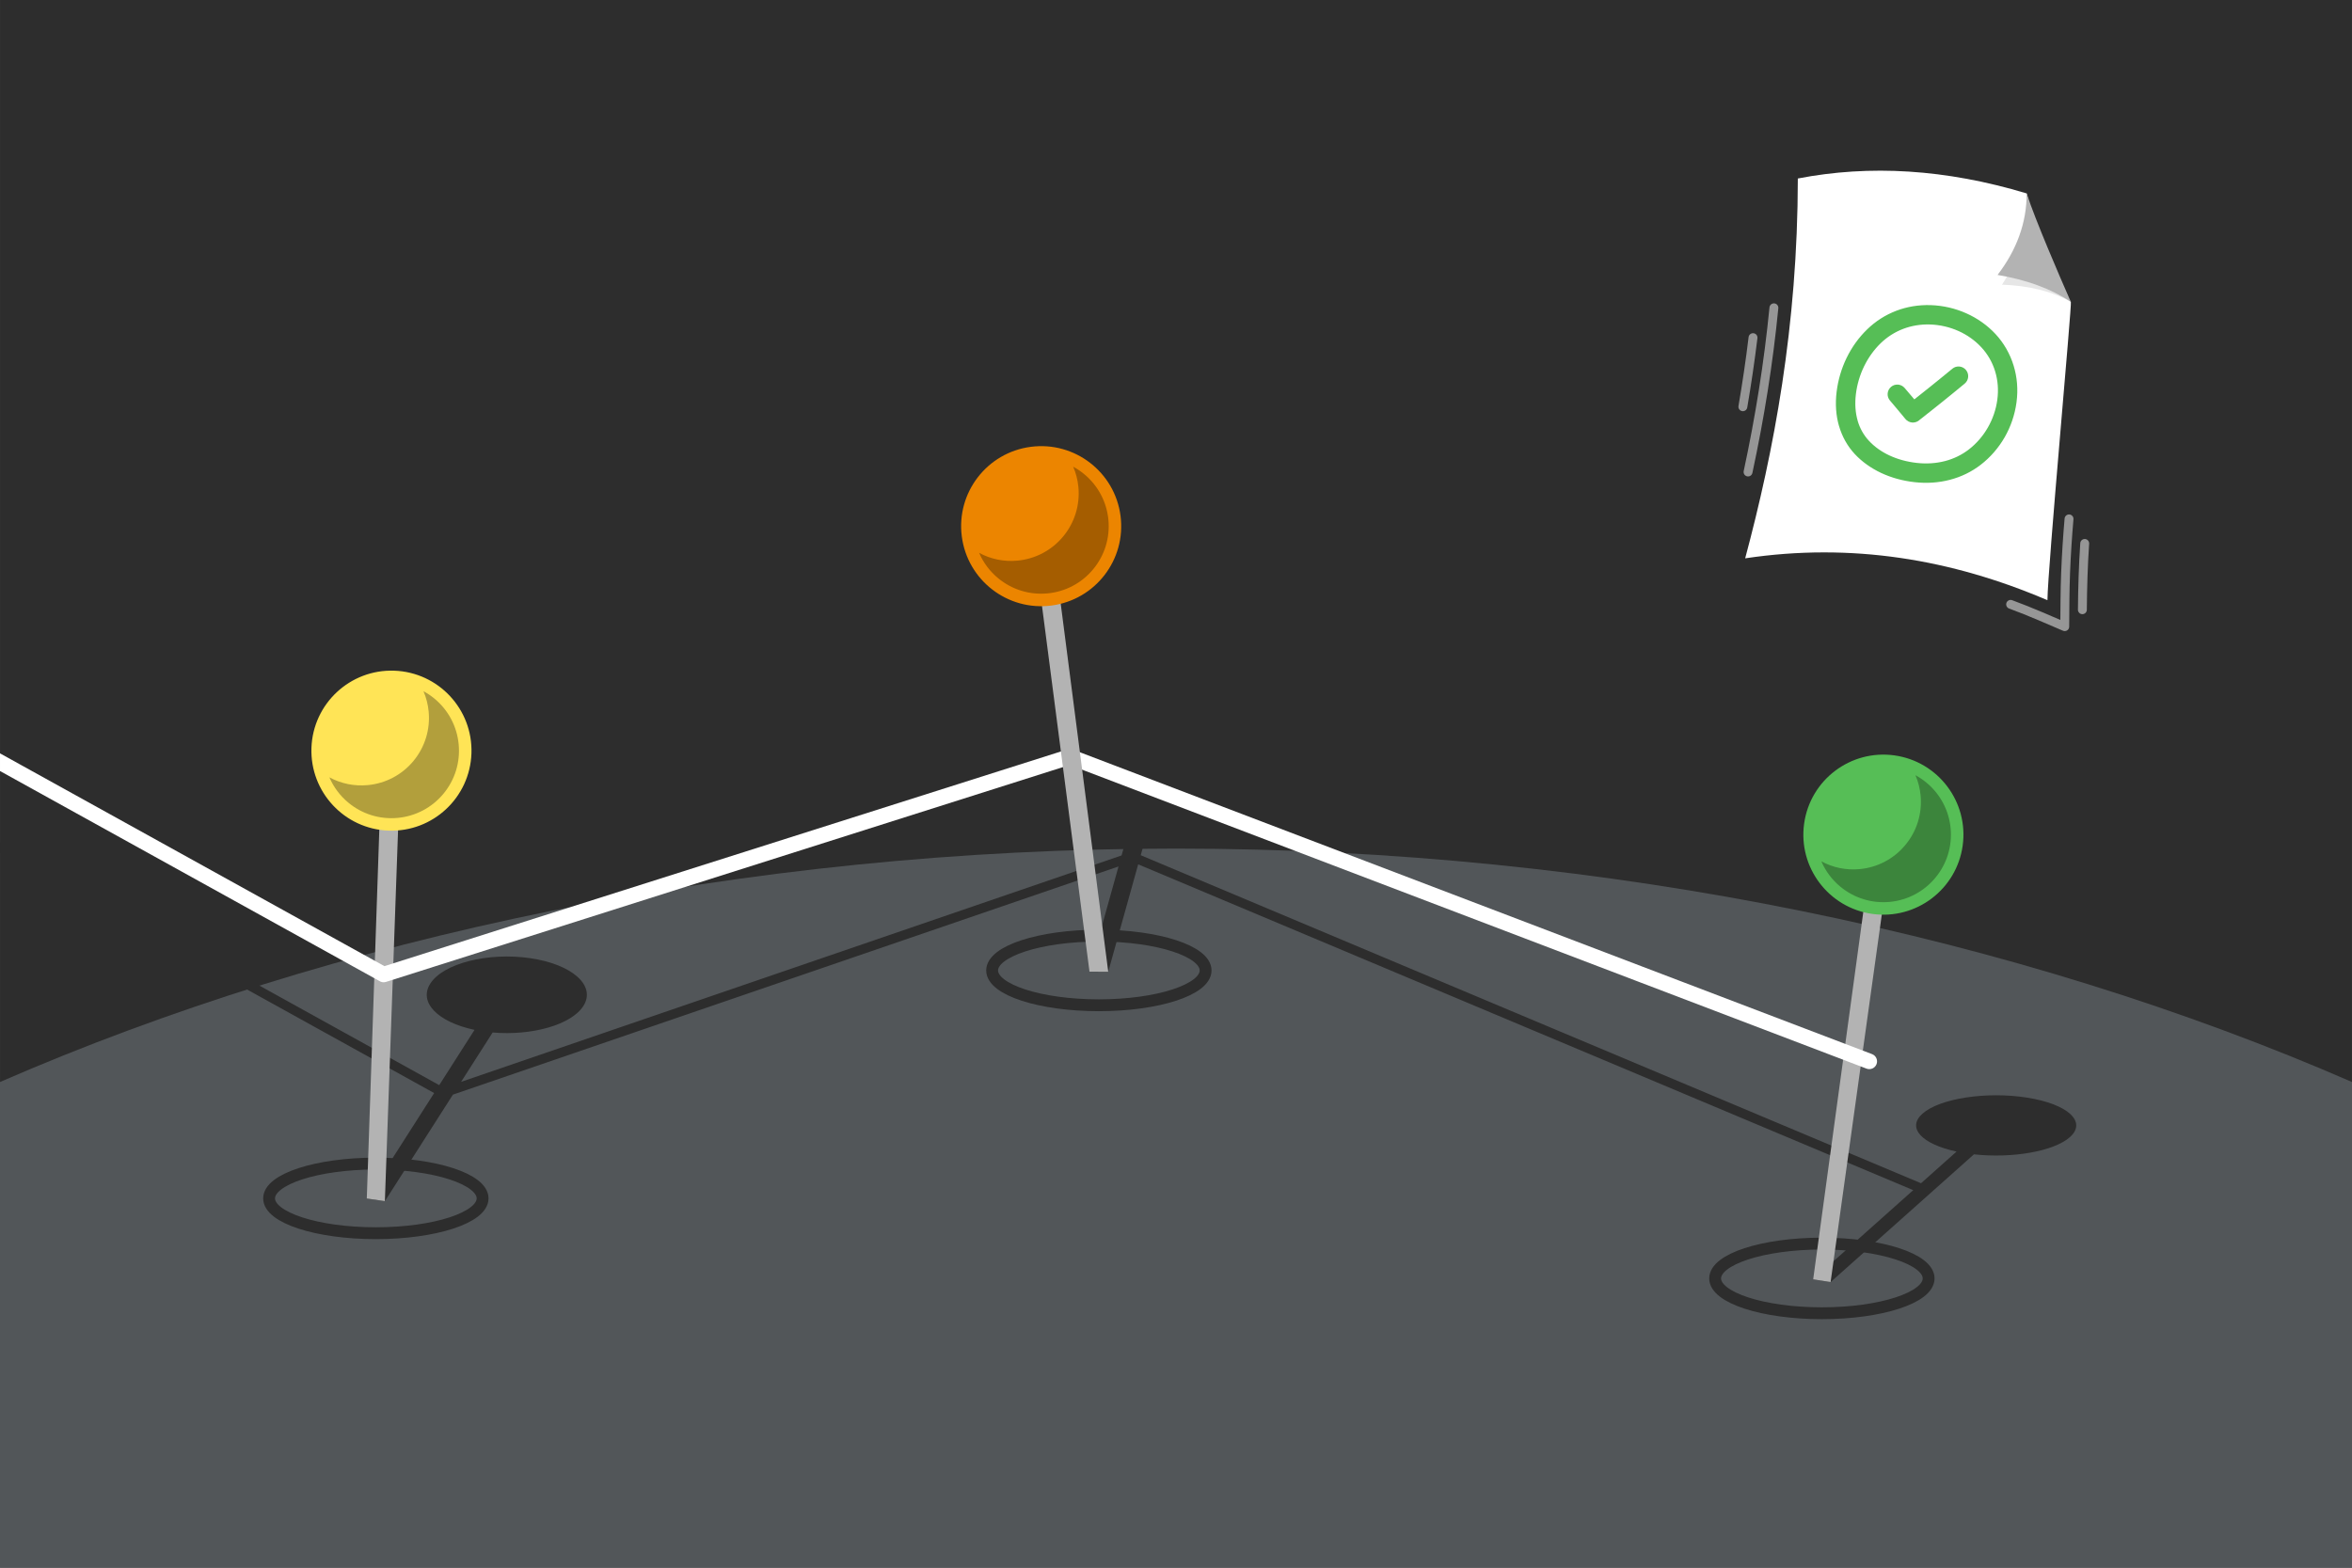 <?xml version="1.0" encoding="UTF-8"?>
<!DOCTYPE svg PUBLIC "-//W3C//DTD SVG 1.1//EN" "http://www.w3.org/Graphics/SVG/1.1/DTD/svg11.dtd">
<!-- Creator: CorelDRAW 2020 (64-Bit) -->
<svg xmlns="http://www.w3.org/2000/svg" xml:space="preserve" width="300px" height="200px" version="1.1" style="shape-rendering:geometricPrecision; text-rendering:geometricPrecision; image-rendering:optimizeQuality; fill-rule:evenodd; clip-rule:evenodd"
viewBox="0 0 10797.2 7198.2"
 xmlns:xlink="http://www.w3.org/1999/xlink"
 xmlns:xodm="http://www.corel.com/coreldraw/odm/2003">
 <defs>
  <style type="text/css">
   <![CDATA[
    .str1 {stroke:white;stroke-width:40.8;stroke-linecap:round;stroke-linejoin:round;stroke-miterlimit:2.613;stroke-opacity:0.502}
    .str0 {stroke:#2D2D2D;stroke-width:54.4;stroke-linecap:round;stroke-linejoin:round;stroke-miterlimit:2.613}
    .fil2 {fill:none}
    .fil10 {fill:none}
    .fil0 {fill:#2D2D2D}
    .fil1 {fill:#525659}
    .fil6 {fill:#56BE56}
    .fil13 {fill:#B3B3B3}
    .fil12 {fill:#E6E6E6}
    .fil8 {fill:#EC8500}
    .fil5 {fill:#FFE456}
    .fil11 {fill:white}
    .fil3 {fill:#2D2D2D;fill-rule:nonzero}
    .fil14 {fill:#56BE56;fill-rule:nonzero}
    .fil4 {fill:#B3B3B3;fill-rule:nonzero}
    .fil7 {fill:white;fill-rule:nonzero}
    .fil9 {fill:black;fill-opacity:0.302}
   ]]>
  </style>
 </defs>
 <g id="Layer_x0020_1">
  <g id="_1992923446000">
   <polygon class="fil0" points="0,0 10797.2,0 10797.2,7198.2 0,7198.2 "/>
   <path class="fil1" d="M10797.2 7198.2l-10797.2 0 0 -2230.1c1526.8,-665.1 3414.2,-1071.7 5398.6,-1071.7 1984.4,0 3871.8,406.6 5398.6,1071.7l0 2230.1z"/>
   <path class="fil2 str0" d="M8363.7 5710.1c270.6,0 490,71.6 490,159.9 0,88.3 -219.4,159.9 -490,159.9 -270.7,0 -490.1,-71.6 -490.1,-159.9 0,-88.3 219.4,-159.9 490.1,-159.9z"/>
   <path class="fil2 str0" d="M5044.5 4296c270.6,0 490,71.6 490,159.9 0,88.3 -219.4,159.9 -490,159.9 -270.6,0 -490,-71.6 -490,-159.9 0,-88.3 219.4,-159.9 490,-159.9z"/>
   <path class="fil2 str0" d="M1725.3 5342.7c270.7,0 490.1,71.5 490.1,159.8 0,88.3 -219.4,159.9 -490.1,159.9 -270.6,0 -490,-71.6 -490,-159.9 0,-88.3 219.4,-159.8 490,-159.8z"/>
   <path class="fil3" d="M9061.8 5300.2l-658.2 586.7 -79.9 -12.7 459.3 -409.5 -3558 -1496 -137.5 493 -86 -5.5 133.2 -477.7 -3055.5 1047.6 -312.4 489.1 -83 -12.1 309.2 -484.2 -1993 -1103.3 0 -49.4 2016.3 1116.3 162.1 -253.8c-168.2,-35.4 -258.2,-126.2 -203.2,-212.3 59.3,-92.9 264.7,-145.2 458.8,-116.8 194.1,28.4 303.3,126.7 244,219.5 -55,86.2 -235.8,137.4 -416.5,121.7l-144.8 226.6 3032.1 -1039.6 76.5 -274.3c-178,-21.7 -297.8,-104.3 -272.9,-193.6 26.9,-96.2 211.7,-163.9 412.8,-151 201.2,12.8 342.5,101.3 315.6,197.5 -24.9,89.3 -185.7,154 -369.4,152.6l-74.7 267.8 3582.1 1506.1 163.1 -145.4c-159.8,-34.2 -229.9,-108.7 -156.6,-173.9 78.9,-70.4 294.4,-103.4 481.4,-73.6 186.9,29.7 274.5,110.8 195.6,181.1 -73.2,65.3 -264,98.4 -440.5,79.1z"/>
   <polygon class="fil4" points="1840.3,3448.2 1766.8,5515.2 1683.8,5503.1 1753.6,3445.2 "/>
   <path class="fil5" d="M1809.8 3079.5c202.8,7.1 361.5,177.2 354.4,380 -7.1,202.8 -177.2,361.5 -380,354.4 -202.8,-7 -361.5,-177.2 -354.5,-380 7.1,-202.8 177.3,-361.5 380.1,-354.4z"/>
   <polygon class="fil4" points="8689,3838.4 8403.6,5886.9 8323.7,5874.2 8603,3826.4 "/>
   <path class="fil6" d="M8696.5 3468.4c201,27.9 341.3,213.4 313.5,414.4 -27.9,201 -213.4,341.4 -414.4,313.6 -201,-27.9 -341.4,-213.4 -313.5,-414.4 27.8,-201.1 213.3,-341.4 414.4,-313.6z"/>
   <path class="fil7" d="M8594 4840.1c18.4,7 27.6,27.6 20.6,46 -7,18.4 -27.6,27.6 -46,20.6l-3658 -1394.3 -3138.7 996.2c-10.9,3.5 -22.2,1.4 -30.9,-4.6l-1741 -963.8 0 -81.1 1764.8 977 3136.1 -995.4c7.4,-2.3 15.6,-2.3 23.4,0.7l3669.7 1398.7z"/>
   <polygon class="fil4" points="4822.7,2410.4 5087.5,4461.7 5001.5,4461.5 4736.6,2421.6 "/>
   <path class="fil8" d="M4732.3 2051.6c201.3,-26.1 385.6,115.8 411.7,317.1 26.1,201.2 -115.8,385.5 -317.1,411.7 -201.2,26.1 -385.5,-115.9 -411.6,-317.1 -26.2,-201.2 115.8,-385.6 317,-411.7z"/>
   <g>
    <path class="fil9" d="M8361.2 3955c19.2,44.7 48.8,84.6 87.3,116.3 63.6,52.6 144.6,77.5 226.8,69.8 82.2,-7.8 157,-47.5 209.6,-111.1 52.6,-63.6 77.6,-144.7 69.8,-226.8 -7.8,-82.2 -47.5,-157.1 -111.1,-209.7 -15.8,-13.1 -32.7,-24.5 -50.5,-34.1 12.6,29.3 20.7,60.8 23.8,93.3 7.8,82.2 -17.2,163.3 -69.8,226.8 -52.6,63.7 -127.4,103.3 -209.6,111.1 -61.7,5.9 -122.8,-6.7 -176.3,-35.6z"/>
    <path class="fil9" d="M1512.1 3569.3c19.2,44.7 48.9,84.6 87.3,116.4 63.6,52.6 144.6,77.5 226.8,69.7 82.2,-7.8 157.1,-47.5 209.7,-111.1 52.6,-63.6 77.5,-144.6 69.7,-226.8 -7.8,-82.2 -47.5,-157.1 -111.1,-209.7 -15.8,-13.1 -32.7,-24.5 -50.5,-34 12.6,29.3 20.7,60.7 23.8,93.3 7.8,82.1 -17.1,163.2 -69.7,226.8 -52.6,63.6 -127.5,103.3 -209.7,111 -61.7,5.9 -122.8,-6.7 -176.3,-35.6z"/>
    <path class="fil9" d="M4494.8 2538.5c19.2,44.8 48.9,84.7 87.3,116.4 63.6,52.6 144.6,77.5 226.8,69.7 82.2,-7.7 157,-47.4 209.6,-111 52.6,-63.6 77.6,-144.7 69.8,-226.9 -7.8,-82.1 -47.5,-157 -111.1,-209.6 -15.8,-13.1 -32.7,-24.5 -50.5,-34.1 12.6,29.3 20.7,60.8 23.8,93.3 7.8,82.2 -17.2,163.3 -69.8,226.9 -52.6,63.5 -127.4,103.2 -209.6,111 -61.7,5.9 -122.8,-6.7 -176.3,-35.7z"/>
   </g>
   <g>
    <path class="fil10 str1" d="M8000.9 1867.6c18.1,-105.4 33.7,-211.2 46.6,-317.3m1522.7 945c-6.9,101.8 -9.8,202.3 -10.7,304.3"/>
    <path class="fil10 str1" d="M8024.7 2167.2c53.5,-248.9 93.9,-500.5 118.7,-753.9m1354.8 969.2c-3.4,40 -6.5,80.1 -9.1,120.2 -5.4,84.3 -8.9,168.8 -9.6,253.9l-1 120.7 -111 -47.5c-45.6,-19.5 -91.4,-37.8 -137.4,-54.8"/>
   </g>
   <path class="fil11" d="M8253.2 819.6c330.1,-63.8 678.8,-43.5 1050.6,68.5l0.9 1.8 58.5 267.7c29.1,90.5 80.5,167.4 143.4,228.5 5.8,5.8 -106.3,1226.6 -107.5,1369.8 -439.8,-188.3 -900,-265.3 -1387.6,-192.3 130.8,-488.6 241.2,-1064.8 241.7,-1744z"/>
   <path class="fil12" d="M9315.6 939.8l47.6 217.8c29.1,90.5 80.5,167.4 143.4,228.5 -87.8,-49.2 -193.6,-74.6 -316.1,-79 77.1,-118.2 120.2,-240.5 125.1,-367.3z"/>
   <path class="fil13" d="M9506.6 1386.1c-93.4,-61.6 -206,-102 -336.5,-123.7 87.4,-114.3 133.8,-238.7 133.7,-374.3 40,122.9 149.2,376.3 202.8,498z"/>
   <path class="fil14" d="M8863.5 1401c57.1,2 112.7,15 163.1,37.6 51.1,22.8 97,55.2 134.4,95.5 37.8,40.8 66.3,90.2 82.9,144.8 16.1,52.5 21.1,109.6 13.2,168.5 -7.8,58.1 -26.8,112.1 -54,159.7 -28.6,49.8 -66.4,93 -110.1,126.8 -42,32.5 -90,55.7 -141.6,69.1 -51.4,13.5 -106.3,17.2 -162.3,10.9 -55.1,-6.1 -106.7,-20.6 -152.9,-42.1 -47.1,-22.1 -88.4,-51.5 -121.5,-87 -33.5,-36 -58.1,-79.6 -72.5,-129.3l-0.1 0c-13.6,-47.2 -17.7,-99.6 -10.9,-155.7 6.7,-55.4 22.6,-108.6 46.1,-156.9 23.9,-49.1 55.9,-93.5 94.2,-130.6 38,-37 83.4,-66.3 134.2,-85.6 48.2,-18.3 101.4,-27.5 157.8,-25.7zm126.9 118.7c-40.2,-17.9 -84.3,-28.3 -129.7,-29.8 -44.2,-1.5 -85.9,5.8 -123.7,20.1 -39.1,14.9 -74.1,37.5 -103.5,66 -30.7,29.8 -56.5,65.8 -76.1,105.9 -19.2,39.6 -32.3,83.1 -37.7,128.4 -5.3,44.1 -2.3,84.7 8.1,120.8l-0.2 0c10.3,35.7 28,67.1 52.2,93 25.5,27.4 57.4,50.1 94.1,67.2 37.1,17.3 79.3,29 125,34.2 45.4,5.1 89.5,2.1 130.2,-8.5 40,-10.4 77.1,-28.4 109.5,-53.5 34.3,-26.5 64.3,-60.8 87.1,-100.7 21.9,-38.2 37.1,-81.2 43.3,-127.2 6.2,-46.1 2.3,-90.5 -10.1,-130.9 -12.6,-41.4 -34.2,-78.8 -63.1,-109.9 -29.3,-31.7 -65.4,-57.2 -105.4,-75.1z"/>
   <path class="fil14" d="M8676 1838.9c-15.9,-18.6 -13.6,-46.6 5.1,-62.5 18.6,-15.9 46.6,-13.6 62.5,5.1l36.3 42.7 8.1 9.6 71.1 -56.6c19.1,-15.3 36.2,-29.1 52,-42 21,-17.2 37.2,-30.5 51.6,-42.3 18.9,-15.6 46.9,-12.9 62.5,6.1 15.6,18.9 12.9,46.9 -6.1,62.5l-52 42.7c-18.8,15.3 -36.5,29.7 -52.2,42.3l-52.8 42.1 -50.3 39.7 -1.9 1.7c-18.9,15.6 -47,13 -62.7,-6 -12.8,-15.4 -24.6,-29.6 -35.5,-42.7l-35.7 -42.4z"/>
  </g>
 </g>
</svg>
